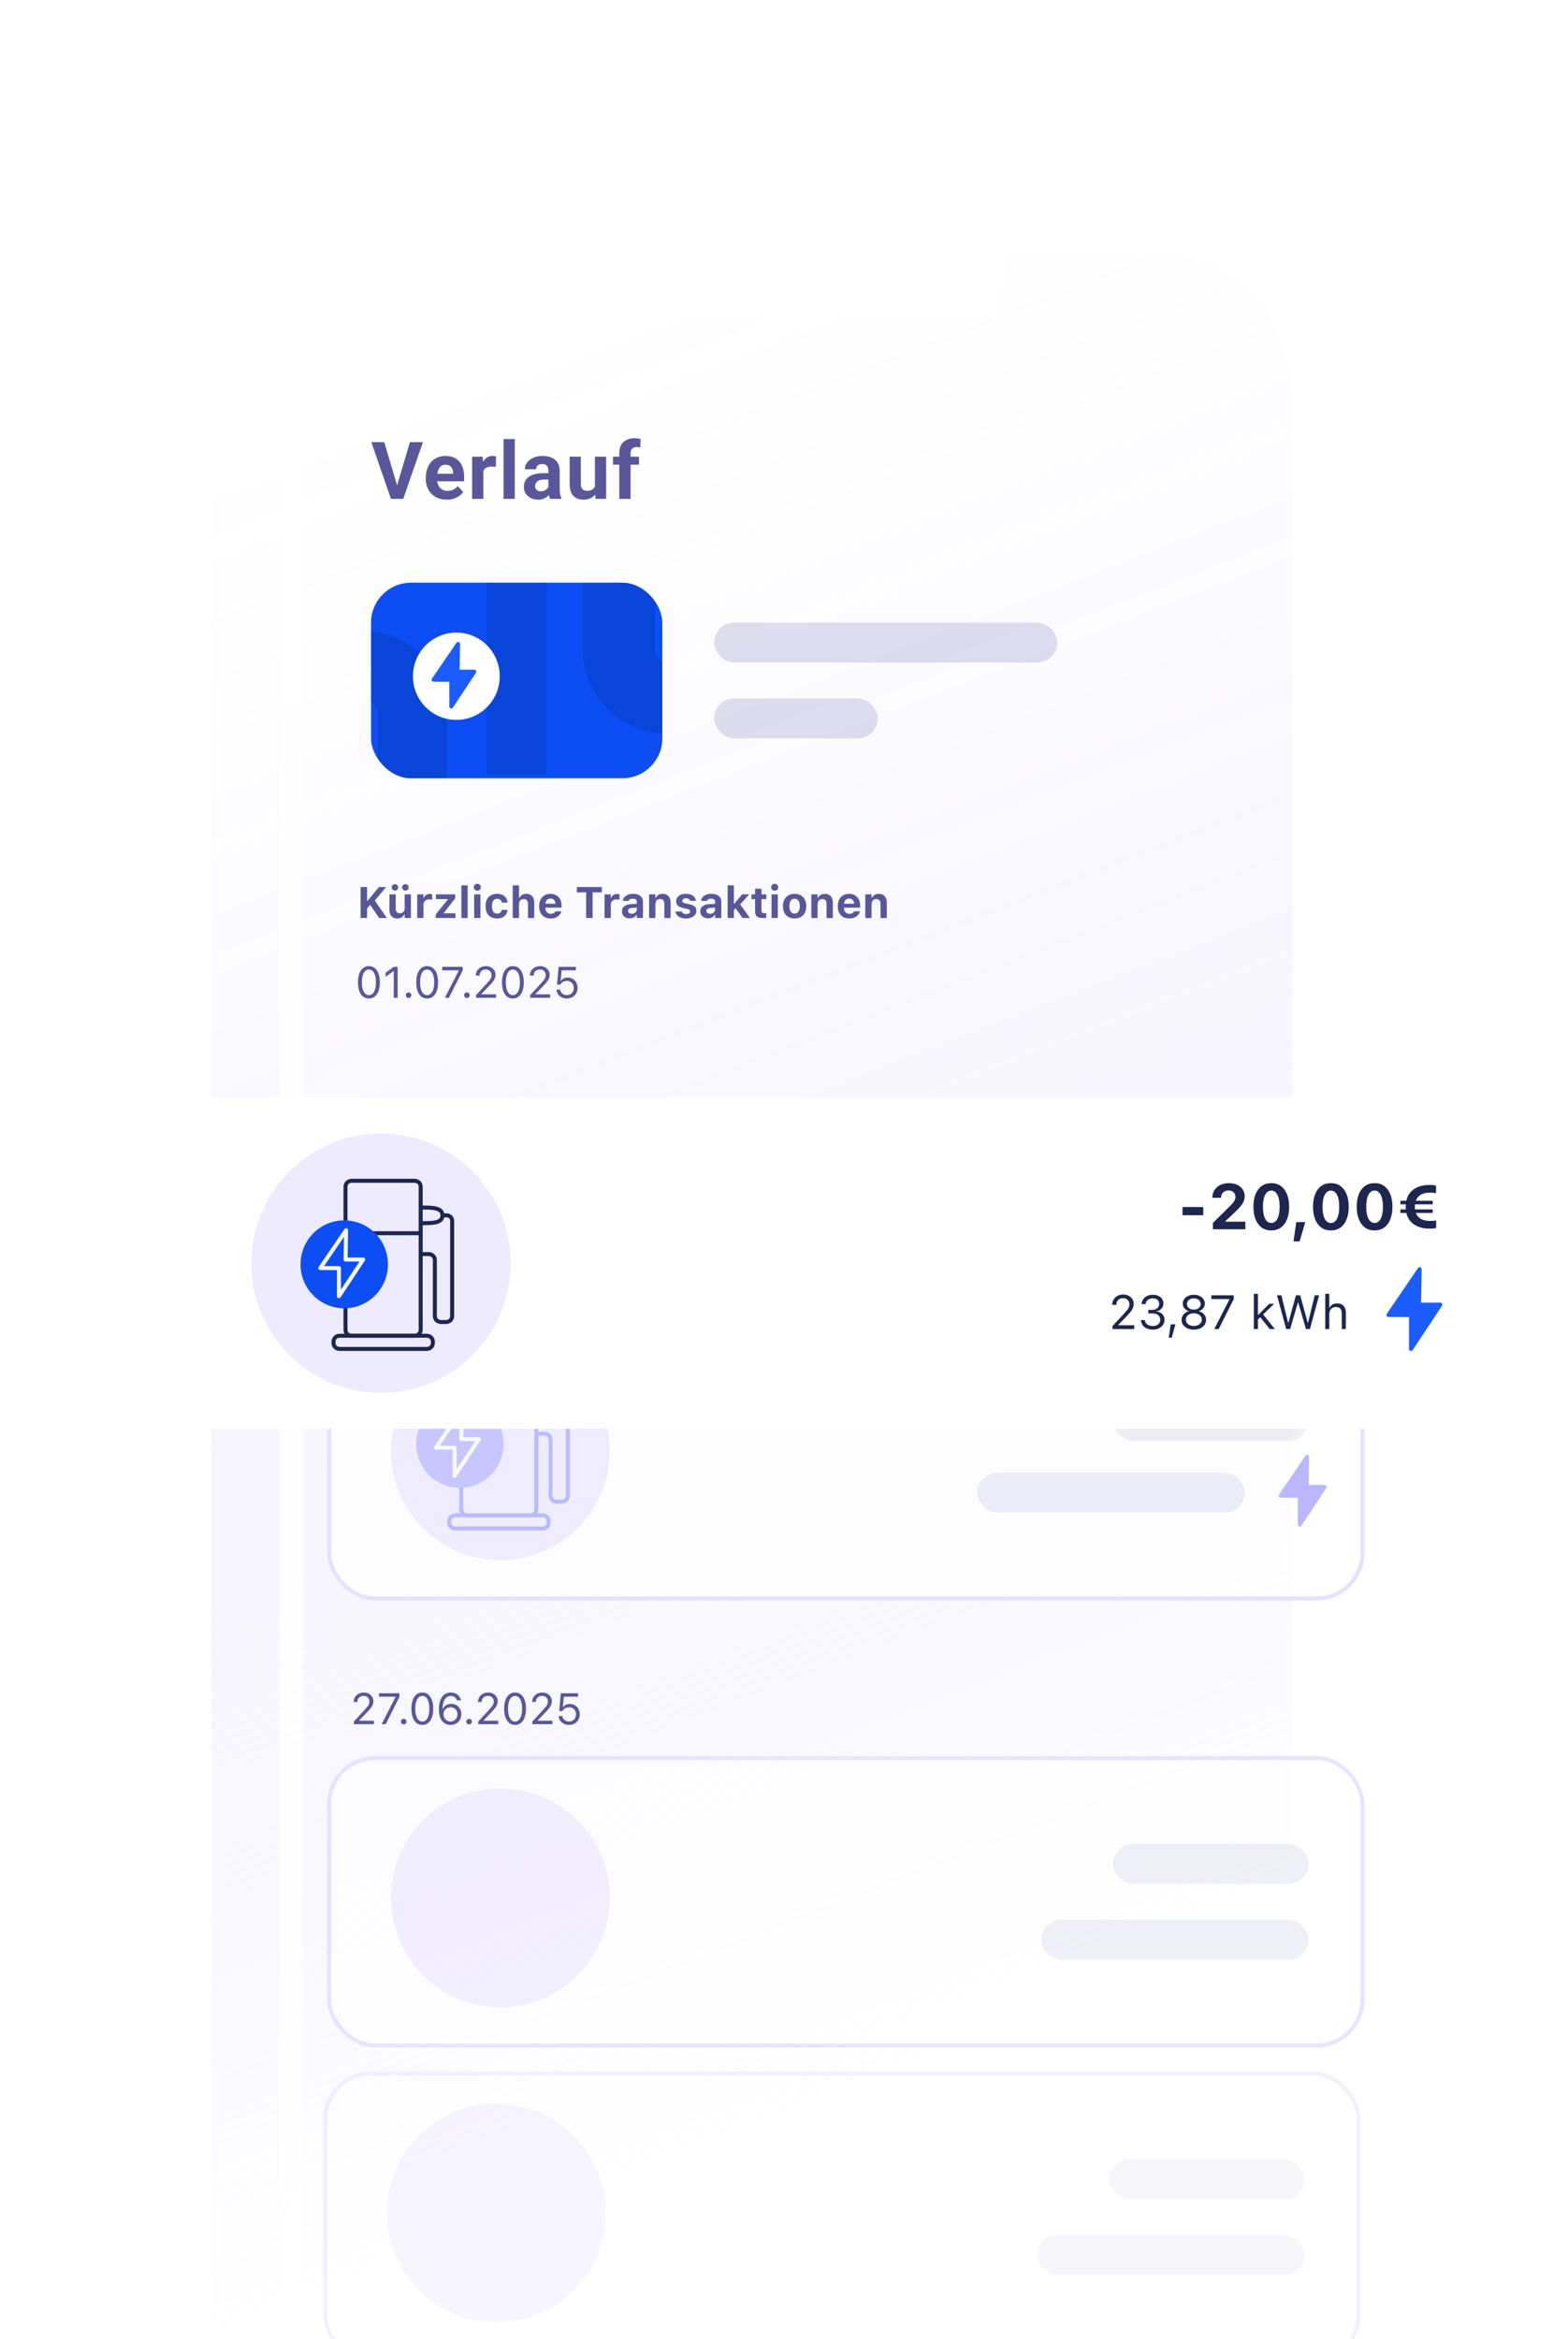 <?xml version="1.0" encoding="utf-8"?>
<svg xmlns="http://www.w3.org/2000/svg" fill="none" height="586" viewBox="0 0 393 586" width="393">
<g data-figma-bg-blur-radius="20" filter="url(#filter0_d_10176_25194)">
<path d="M76 93.812C76 72.377 89.923 55 107.098 55H315.902C333.077 55 347 72.377 347 93.812V576.188C347 597.623 333.077 615 315.902 615H107.098C89.923 615 76 597.623 76 576.188V93.812Z" fill="url(#paint0_linear_10176_25194)" fill-opacity="0.6" shape-rendering="crispEdges"/>
</g>
<path d="M99.397 122.031L102.746 110.781H106.008L101.057 125H98.908L99.397 122.031ZM96.311 110.781L99.65 122.031L100.158 125H97.99L93.068 110.781H96.311ZM111.994 125.195C111.173 125.195 110.438 125.065 109.787 124.805C109.136 124.538 108.582 124.17 108.127 123.701C107.677 123.232 107.332 122.689 107.091 122.07C106.851 121.445 106.73 120.781 106.73 120.078V119.688C106.73 118.887 106.844 118.154 107.072 117.49C107.3 116.826 107.625 116.25 108.048 115.762C108.478 115.273 108.999 114.899 109.611 114.639C110.223 114.372 110.913 114.238 111.681 114.238C112.43 114.238 113.094 114.362 113.673 114.609C114.253 114.857 114.738 115.208 115.129 115.664C115.526 116.12 115.825 116.667 116.027 117.305C116.229 117.936 116.33 118.639 116.33 119.414V120.586H107.931V118.711H113.566V118.496C113.566 118.105 113.494 117.757 113.351 117.451C113.214 117.139 113.006 116.891 112.726 116.709C112.446 116.527 112.088 116.436 111.652 116.436C111.281 116.436 110.962 116.517 110.695 116.68C110.428 116.842 110.21 117.07 110.041 117.363C109.878 117.656 109.754 118.001 109.67 118.398C109.591 118.789 109.552 119.219 109.552 119.688V120.078C109.552 120.501 109.611 120.892 109.728 121.25C109.852 121.608 110.024 121.917 110.246 122.178C110.474 122.438 110.747 122.64 111.066 122.783C111.392 122.926 111.759 122.998 112.17 122.998C112.677 122.998 113.149 122.9 113.586 122.705C114.028 122.503 114.409 122.201 114.728 121.797L116.095 123.281C115.874 123.6 115.571 123.906 115.187 124.199C114.81 124.492 114.354 124.733 113.82 124.922C113.286 125.104 112.677 125.195 111.994 125.195ZM121.144 116.738V125H118.331V114.434H120.978L121.144 116.738ZM124.327 114.365L124.279 116.973C124.142 116.953 123.976 116.937 123.78 116.924C123.592 116.904 123.419 116.895 123.263 116.895C122.866 116.895 122.521 116.947 122.228 117.051C121.941 117.148 121.7 117.295 121.505 117.49C121.316 117.686 121.173 117.923 121.075 118.203C120.984 118.483 120.932 118.802 120.919 119.16L120.353 118.984C120.353 118.301 120.421 117.673 120.558 117.1C120.695 116.52 120.893 116.016 121.154 115.586C121.42 115.156 121.746 114.824 122.13 114.59C122.514 114.355 122.954 114.238 123.448 114.238C123.605 114.238 123.764 114.251 123.927 114.277C124.09 114.297 124.223 114.326 124.327 114.365ZM129.024 110V125H126.202V110H129.024ZM137.452 122.617V117.91C137.452 117.572 137.396 117.282 137.286 117.041C137.175 116.794 137.002 116.602 136.768 116.465C136.54 116.328 136.244 116.26 135.879 116.26C135.567 116.26 135.297 116.315 135.069 116.426C134.841 116.53 134.665 116.683 134.541 116.885C134.418 117.08 134.356 117.311 134.356 117.578H131.543C131.543 117.129 131.648 116.702 131.856 116.299C132.064 115.895 132.367 115.54 132.764 115.234C133.161 114.922 133.633 114.678 134.18 114.502C134.733 114.326 135.352 114.238 136.036 114.238C136.856 114.238 137.585 114.375 138.223 114.648C138.861 114.922 139.362 115.332 139.727 115.879C140.098 116.426 140.284 117.109 140.284 117.93V122.451C140.284 123.031 140.319 123.506 140.391 123.877C140.463 124.242 140.567 124.561 140.704 124.834V125H137.862C137.725 124.714 137.621 124.355 137.549 123.926C137.484 123.49 137.452 123.053 137.452 122.617ZM137.823 118.564L137.842 120.156H136.27C135.899 120.156 135.577 120.199 135.303 120.283C135.03 120.368 134.805 120.488 134.629 120.645C134.454 120.794 134.323 120.97 134.239 121.172C134.161 121.374 134.121 121.595 134.121 121.836C134.121 122.077 134.177 122.295 134.287 122.49C134.398 122.679 134.558 122.829 134.766 122.939C134.974 123.044 135.218 123.096 135.498 123.096C135.922 123.096 136.289 123.011 136.602 122.842C136.914 122.673 137.155 122.464 137.325 122.217C137.5 121.969 137.592 121.735 137.598 121.514L138.34 122.705C138.236 122.972 138.093 123.249 137.911 123.535C137.735 123.822 137.51 124.092 137.237 124.346C136.963 124.593 136.635 124.798 136.25 124.961C135.866 125.117 135.411 125.195 134.883 125.195C134.213 125.195 133.604 125.062 133.057 124.795C132.517 124.521 132.087 124.147 131.768 123.672C131.455 123.19 131.299 122.643 131.299 122.031C131.299 121.478 131.403 120.986 131.612 120.557C131.82 120.127 132.126 119.766 132.53 119.473C132.94 119.173 133.451 118.949 134.063 118.799C134.675 118.643 135.385 118.564 136.192 118.564H137.823ZM149.102 122.471V114.434H151.914V125H149.268L149.102 122.471ZM149.414 120.303L150.244 120.283C150.244 120.986 150.163 121.641 150 122.246C149.837 122.845 149.593 123.366 149.268 123.809C148.942 124.245 148.532 124.587 148.037 124.834C147.542 125.075 146.96 125.195 146.289 125.195C145.775 125.195 145.299 125.124 144.863 124.98C144.434 124.831 144.062 124.6 143.75 124.287C143.444 123.968 143.203 123.561 143.027 123.066C142.858 122.565 142.773 121.963 142.773 121.26V114.434H145.586V121.279C145.586 121.592 145.622 121.855 145.693 122.07C145.771 122.285 145.879 122.461 146.016 122.598C146.152 122.734 146.312 122.832 146.494 122.891C146.683 122.949 146.891 122.979 147.119 122.979C147.699 122.979 148.154 122.861 148.486 122.627C148.825 122.393 149.062 122.074 149.199 121.67C149.342 121.26 149.414 120.804 149.414 120.303ZM158.046 125H155.214V113.496C155.214 112.695 155.371 112.021 155.683 111.475C156.002 110.921 156.448 110.505 157.021 110.225C157.601 109.938 158.287 109.795 159.082 109.795C159.342 109.795 159.593 109.814 159.834 109.854C160.074 109.886 160.309 109.928 160.537 109.98L160.507 112.1C160.384 112.067 160.254 112.044 160.117 112.031C159.98 112.018 159.821 112.012 159.638 112.012C159.3 112.012 159.01 112.07 158.769 112.188C158.535 112.298 158.356 112.464 158.232 112.686C158.108 112.907 158.046 113.177 158.046 113.496V125ZM160.156 114.434V116.426H153.642V114.434H160.156Z" fill="#59579A"/>
<path d="M315.53 49C335.952 49 352.508 69.37 352.508 94.498V569.502C352.508 594.63 335.952 615 315.53 615H106.978C86.555 615 70 594.63 70 569.502V94.498C70 69.37 86.555 49 106.978 49H315.53ZM253.628 56.279L250.103 76.622C249.77 78.539 248.107 79.939 246.161 79.939H177.83C175.885 79.939 174.221 78.539 173.889 76.622L170.363 56.279H106.978L106.176 56.292C89.392 56.815 75.916 73.72 75.916 94.498V569.502L75.927 570.488C76.345 590.812 89.658 607.193 106.176 607.708L106.978 607.721H315.53L316.332 607.708C332.85 607.193 346.162 590.812 346.581 570.488L346.592 569.502V94.498C346.592 73.72 333.116 56.815 316.332 56.292L315.53 56.279H253.628Z" fill="white" fill-opacity="0.8"/>
<g clip-path="url(#clip1_10176_25194)">
<rect fill="#0C4EF4" height="49" rx="10" width="73" x="93" y="146"/>
<path d="M137 144V194H122V144H137Z" fill="#062B88" fill-opacity="0.24"/>
<path d="M146 162.32V143H164.181V162.32C164.181 163.865 164.709 164.636 165.197 165.079C165.768 165.597 166.85 166.143 168.54 166.143H174V184H168.54C162.804 184 157.161 182.095 152.865 178.2C148.484 174.228 146 168.624 146 162.32Z" fill="#062B88" fill-opacity="0.24"/>
<path d="M112 178.946L112 199L94.696 199L94.696 178.946L94.695 178.837C94.669 177.722 94.254 176.975 93.686 176.446C93.049 175.853 91.971 175.329 90.472 175.329L85 175.329L85 158L90.472 158C101.662 158 111.84 166.228 111.998 178.652L112 178.946Z" fill="#062B88" fill-opacity="0.24"/>
<path d="M114.377 179.876C120.108 179.876 124.754 175.203 124.754 169.438C124.754 163.673 120.108 159 114.377 159C108.646 159 104 163.673 104 169.438C104 175.203 108.646 179.876 114.377 179.876Z" fill="white" stroke="white" stroke-miterlimit="10"/>
<path d="M114.816 161.344L108.695 170.316L113.116 170.334V176.996L118.869 168.299H114.693L114.816 161.344Z" fill="#1B5CFF" stroke="#1B5CFF" stroke-linejoin="round" stroke-miterlimit="10"/>
</g>
<rect fill="#706EB1" fill-opacity="0.22" height="10" rx="5" width="86" x="179" y="156"/>
<rect fill="#706EB1" fill-opacity="0.22" height="10" rx="5" width="41" x="179" y="175"/>
<path d="M91.902 227.755L91.843 225.73H92.101L94.964 222.25H96.769L93.841 225.768L92.874 226.584L91.902 227.755ZM90.382 230V222.25H92.004V230H90.382ZM95.023 230L92.686 226.573L93.852 225.51L96.967 230H95.023ZM99.615 230.124C99.175 230.124 98.804 230.038 98.503 229.866C98.206 229.694 97.982 229.443 97.832 229.114C97.682 228.781 97.606 228.38 97.606 227.911V224.086H99.175V227.551C99.175 227.97 99.257 228.287 99.422 228.501C99.59 228.716 99.861 228.824 100.233 228.824C100.426 228.824 100.596 228.793 100.743 228.732C100.894 228.668 101.019 228.578 101.119 228.464C101.219 228.349 101.295 228.211 101.345 228.05C101.398 227.886 101.425 227.703 101.425 227.502V224.086H102.994V230H101.425V229.087H101.329C101.239 229.302 101.114 229.488 100.953 229.646C100.792 229.799 100.598 229.918 100.373 230C100.147 230.082 99.894 230.124 99.615 230.124ZM98.976 223.141C98.751 223.141 98.557 223.064 98.396 222.91C98.238 222.753 98.16 222.561 98.16 222.335C98.16 222.113 98.238 221.925 98.396 221.771C98.557 221.614 98.751 221.535 98.976 221.535C99.198 221.535 99.388 221.614 99.545 221.771C99.707 221.925 99.787 222.113 99.787 222.335C99.787 222.561 99.707 222.753 99.545 222.91C99.388 223.064 99.198 223.141 98.976 223.141ZM101.603 223.141C101.381 223.141 101.189 223.064 101.028 222.91C100.87 222.753 100.792 222.561 100.792 222.335C100.792 222.113 100.87 221.925 101.028 221.771C101.189 221.614 101.381 221.535 101.603 221.535C101.828 221.535 102.02 221.614 102.177 221.771C102.338 221.925 102.419 222.113 102.419 222.335C102.419 222.561 102.338 222.753 102.177 222.91C102.02 223.064 101.828 223.141 101.603 223.141ZM104.567 230V224.086H106.136V225.005H106.232C106.329 224.683 106.506 224.434 106.764 224.258C107.022 224.079 107.342 223.99 107.726 223.99C107.833 223.99 107.937 223.997 108.037 224.011C108.141 224.026 108.232 224.043 108.311 224.065V225.435C108.193 225.406 108.073 225.384 107.951 225.37C107.833 225.352 107.713 225.343 107.591 225.343C107.294 225.343 107.036 225.399 106.818 225.51C106.599 225.617 106.431 225.771 106.313 225.972C106.195 226.172 106.136 226.412 106.136 226.691V230H104.567ZM109.224 230V229.098L112.237 225.365V225.268H109.267V224.086H114.09V225.085L111.249 228.722V228.818H114.16V230H109.224ZM115.643 230V221.825H117.211V230H115.643ZM118.844 230V224.086H120.412V230H118.844ZM119.633 223.179C119.393 223.179 119.186 223.095 119.01 222.926C118.835 222.754 118.747 222.549 118.747 222.309C118.747 222.065 118.835 221.859 119.01 221.691C119.186 221.519 119.393 221.433 119.633 221.433C119.877 221.433 120.084 221.519 120.256 221.691C120.428 221.859 120.514 222.065 120.514 222.309C120.514 222.549 120.428 222.754 120.256 222.926C120.084 223.095 119.877 223.179 119.633 223.179ZM124.596 230.124C123.98 230.124 123.456 230.004 123.022 229.764C122.593 229.52 122.265 229.169 122.04 228.711C121.814 228.249 121.701 227.69 121.701 227.035V227.024C121.701 226.373 121.814 225.819 122.04 225.365C122.265 224.91 122.593 224.563 123.022 224.323C123.456 224.079 123.98 223.958 124.596 223.958C125.119 223.958 125.568 224.047 125.944 224.226C126.32 224.405 126.618 224.658 126.836 224.983C127.054 225.309 127.187 225.692 127.233 226.133V226.149H125.778L125.772 226.138C125.719 225.852 125.593 225.623 125.396 225.451C125.203 225.275 124.938 225.188 124.602 225.188C124.322 225.188 124.084 225.259 123.887 225.402C123.694 225.542 123.547 225.748 123.447 226.02C123.347 226.292 123.296 226.627 123.296 227.024V227.035C123.296 227.433 123.347 227.771 123.447 228.05C123.551 228.326 123.699 228.535 123.893 228.679C124.086 228.822 124.322 228.894 124.602 228.894C124.924 228.894 125.182 228.818 125.375 228.668C125.568 228.518 125.699 228.292 125.767 227.991L125.778 227.975L127.228 227.97V228.007C127.171 228.433 127.033 228.806 126.814 229.125C126.596 229.443 126.301 229.69 125.928 229.866C125.556 230.038 125.112 230.124 124.596 230.124ZM128.512 230V221.825H130.08V225H130.177C130.313 224.677 130.524 224.423 130.811 224.237C131.097 224.051 131.451 223.958 131.874 223.958C132.314 223.958 132.683 224.045 132.98 224.221C133.281 224.393 133.509 224.643 133.663 224.973C133.82 225.302 133.899 225.703 133.899 226.176V230H132.331V226.53C132.331 226.111 132.243 225.794 132.067 225.58C131.892 225.365 131.618 225.257 131.246 225.257C131.006 225.257 130.798 225.313 130.623 225.424C130.451 225.531 130.316 225.683 130.22 225.88C130.127 226.077 130.08 226.31 130.08 226.579V230H128.512ZM138.019 230.124C137.421 230.124 136.905 230 136.472 229.753C136.042 229.502 135.711 229.148 135.478 228.689C135.245 228.231 135.129 227.685 135.129 227.051V227.046C135.129 226.419 135.243 225.875 135.473 225.413C135.705 224.951 136.033 224.593 136.456 224.339C136.882 224.085 137.381 223.958 137.954 223.958C138.531 223.958 139.028 224.081 139.447 224.328C139.866 224.575 140.188 224.921 140.414 225.365C140.64 225.809 140.752 226.33 140.752 226.928V227.417H135.913V226.434H140L139.265 227.363V226.734C139.265 226.38 139.209 226.084 139.098 225.848C138.991 225.612 138.84 225.435 138.647 225.316C138.457 225.195 138.235 225.134 137.981 225.134C137.73 225.134 137.507 225.196 137.31 225.322C137.116 225.444 136.962 225.624 136.848 225.864C136.737 226.101 136.681 226.391 136.681 226.734V227.368C136.681 227.701 136.737 227.986 136.848 228.222C136.959 228.458 137.116 228.639 137.32 228.765C137.524 228.89 137.768 228.953 138.051 228.953C138.28 228.953 138.475 228.919 138.636 228.851C138.797 228.783 138.926 228.704 139.023 228.614C139.123 228.521 139.191 228.437 139.227 228.362L139.243 228.33H140.704L140.693 228.383C140.647 228.569 140.563 228.765 140.441 228.969C140.319 229.169 140.151 229.357 139.936 229.533C139.725 229.708 139.46 229.851 139.141 229.962C138.826 230.07 138.452 230.124 138.019 230.124ZM146.908 230V223.587H144.582V222.25H150.855V223.587H148.53V230H146.908ZM151.521 230V224.086H153.09V225.005H153.187C153.283 224.683 153.46 224.434 153.718 224.258C153.976 224.079 154.297 223.99 154.68 223.99C154.787 223.99 154.891 223.997 154.991 224.011C155.095 224.026 155.186 224.043 155.265 224.065V225.435C155.147 225.406 155.027 225.384 154.905 225.37C154.787 225.352 154.667 225.343 154.545 225.343C154.248 225.343 153.99 225.399 153.772 225.51C153.554 225.617 153.385 225.771 153.267 225.972C153.149 226.172 153.09 226.412 153.09 226.691V230H151.521ZM157.816 230.091C157.444 230.091 157.111 230.02 156.817 229.876C156.527 229.73 156.3 229.524 156.135 229.259C155.971 228.99 155.888 228.677 155.888 228.319V228.308C155.888 227.954 155.976 227.649 156.151 227.395C156.33 227.141 156.59 226.942 156.93 226.799C157.274 226.652 157.691 226.564 158.182 226.536L160.384 226.401V227.357L158.418 227.486C158.081 227.504 157.831 227.576 157.666 227.701C157.501 227.826 157.419 227.997 157.419 228.211V228.222C157.419 228.448 157.505 228.625 157.677 228.754C157.849 228.883 158.071 228.947 158.343 228.947C158.586 228.947 158.803 228.899 158.993 228.802C159.182 228.706 159.333 228.575 159.444 228.41C159.555 228.242 159.61 228.054 159.61 227.846V225.961C159.61 225.703 159.524 225.506 159.353 225.37C159.184 225.23 158.939 225.161 158.617 225.161C158.334 225.161 158.103 225.209 157.924 225.306C157.748 225.399 157.63 225.533 157.569 225.708L157.559 225.73H156.108L156.114 225.682C156.157 225.334 156.287 225.032 156.506 224.774C156.728 224.516 157.025 224.316 157.397 224.172C157.773 224.029 158.208 223.958 158.703 223.958C159.225 223.958 159.669 224.038 160.035 224.199C160.4 224.357 160.677 224.586 160.867 224.887C161.061 225.184 161.157 225.542 161.157 225.961V230H159.61V229.216H159.514C159.413 229.398 159.279 229.556 159.111 229.688C158.946 229.817 158.753 229.918 158.531 229.989C158.312 230.057 158.074 230.091 157.816 230.091ZM162.693 230V224.086H164.262V225H164.358C164.494 224.677 164.706 224.423 164.992 224.237C165.279 224.051 165.633 223.958 166.056 223.958C166.715 223.958 167.216 224.151 167.56 224.538C167.907 224.921 168.081 225.467 168.081 226.176V230H166.512V226.53C166.512 226.111 166.424 225.794 166.249 225.58C166.074 225.365 165.8 225.257 165.427 225.257C165.187 225.257 164.98 225.313 164.804 225.424C164.632 225.531 164.498 225.683 164.401 225.88C164.308 226.077 164.262 226.31 164.262 226.579V230H162.693ZM171.953 230.124C171.416 230.124 170.958 230.05 170.578 229.903C170.202 229.753 169.907 229.547 169.692 229.286C169.481 229.024 169.357 228.725 169.321 228.389L169.316 228.367H170.857L170.868 228.389C170.933 228.571 171.054 228.722 171.233 228.84C171.416 228.958 171.661 229.017 171.969 229.017C172.17 229.017 172.345 228.99 172.496 228.937C172.646 228.879 172.764 228.802 172.85 228.706C172.936 228.609 172.979 228.496 172.979 228.367V228.356C172.979 228.199 172.915 228.068 172.786 227.964C172.657 227.861 172.442 227.775 172.141 227.707L171.153 227.497C170.777 227.418 170.464 227.304 170.213 227.153C169.962 226.999 169.774 226.811 169.649 226.589C169.527 226.367 169.466 226.11 169.466 225.816V225.811C169.466 225.438 169.568 225.114 169.772 224.838C169.98 224.559 170.268 224.342 170.637 224.188C171.01 224.035 171.441 223.958 171.932 223.958C172.447 223.958 172.886 224.036 173.248 224.194C173.609 224.348 173.887 224.556 174.08 224.817C174.277 225.075 174.386 225.363 174.408 225.682V225.703H172.952L172.947 225.676C172.904 225.515 172.796 225.374 172.625 225.252C172.453 225.127 172.22 225.064 171.926 225.064C171.747 225.064 171.588 225.091 171.448 225.145C171.309 225.198 171.198 225.273 171.115 225.37C171.036 225.467 170.997 225.581 170.997 225.714V225.719C170.997 225.823 171.024 225.914 171.078 225.993C171.131 226.072 171.219 226.14 171.341 226.197C171.463 226.255 171.625 226.306 171.83 226.353L172.812 226.562C173.403 226.691 173.84 226.885 174.123 227.143C174.406 227.4 174.547 227.748 174.547 228.185V228.19C174.547 228.58 174.436 228.92 174.214 229.21C173.992 229.5 173.686 229.726 173.296 229.887C172.906 230.045 172.458 230.124 171.953 230.124ZM177.442 230.091C177.07 230.091 176.737 230.02 176.443 229.876C176.153 229.73 175.926 229.524 175.761 229.259C175.597 228.99 175.514 228.677 175.514 228.319V228.308C175.514 227.954 175.602 227.649 175.777 227.395C175.956 227.141 176.216 226.942 176.556 226.799C176.9 226.652 177.317 226.564 177.808 226.536L180.01 226.401V227.357L178.044 227.486C177.707 227.504 177.457 227.576 177.292 227.701C177.127 227.826 177.045 227.997 177.045 228.211V228.222C177.045 228.448 177.131 228.625 177.303 228.754C177.475 228.883 177.697 228.947 177.969 228.947C178.212 228.947 178.429 228.899 178.619 228.802C178.808 228.706 178.959 228.575 179.07 228.41C179.181 228.242 179.236 228.054 179.236 227.846V225.961C179.236 225.703 179.15 225.506 178.979 225.37C178.81 225.23 178.565 225.161 178.243 225.161C177.96 225.161 177.729 225.209 177.55 225.306C177.374 225.399 177.256 225.533 177.195 225.708L177.185 225.73H175.734L175.74 225.682C175.783 225.334 175.913 225.032 176.132 224.774C176.354 224.516 176.651 224.316 177.023 224.172C177.399 224.029 177.834 223.958 178.329 223.958C178.851 223.958 179.295 224.038 179.661 224.199C180.026 224.357 180.303 224.586 180.493 224.887C180.687 225.184 180.783 225.542 180.783 225.961V230H179.236V229.216H179.14C179.039 229.398 178.905 229.556 178.737 229.688C178.572 229.817 178.379 229.918 178.157 229.989C177.938 230.057 177.7 230.091 177.442 230.091ZM182.373 230V221.825H183.941V230H182.373ZM186.095 230L184.28 227.433L185.451 226.493L187.948 230H186.095ZM183.834 228.131L183.78 226.423H184.038L186.015 224.086H187.792L185.359 226.772L184.521 227.4L183.834 228.131ZM191.284 230.021C190.568 230.021 190.052 229.896 189.737 229.646C189.422 229.391 189.264 228.978 189.264 228.405V225.268H188.351V224.086H189.264V222.674H190.849V224.086H192.068V225.268H190.849V228.045C190.849 228.31 190.908 228.505 191.026 228.63C191.148 228.752 191.341 228.813 191.606 228.813C191.706 228.813 191.789 228.811 191.853 228.808C191.921 228.8 191.993 228.793 192.068 228.786V229.952C191.971 229.97 191.855 229.986 191.719 230C191.583 230.014 191.438 230.021 191.284 230.021ZM193.384 230V224.086H194.952V230H193.384ZM194.173 223.179C193.933 223.179 193.726 223.095 193.55 222.926C193.375 222.754 193.287 222.549 193.287 222.309C193.287 222.065 193.375 221.859 193.55 221.691C193.726 221.519 193.933 221.433 194.173 221.433C194.417 221.433 194.625 221.519 194.796 221.691C194.968 221.859 195.054 222.065 195.054 222.309C195.054 222.549 194.968 222.754 194.796 222.926C194.625 223.095 194.417 223.179 194.173 223.179ZM199.158 230.124C198.553 230.124 198.032 230.002 197.595 229.758C197.158 229.511 196.823 229.159 196.59 228.7C196.358 228.238 196.241 227.687 196.241 227.046V227.035C196.241 226.398 196.359 225.85 196.596 225.392C196.832 224.933 197.167 224.581 197.6 224.333C198.037 224.083 198.556 223.958 199.158 223.958C199.759 223.958 200.277 224.081 200.71 224.328C201.147 224.575 201.483 224.93 201.72 225.392C201.956 225.85 202.074 226.398 202.074 227.035V227.046C202.074 227.687 201.958 228.238 201.725 228.7C201.492 229.159 201.158 229.511 200.721 229.758C200.287 230.002 199.766 230.124 199.158 230.124ZM199.158 228.894C199.437 228.894 199.673 228.82 199.867 228.673C200.06 228.527 200.209 228.315 200.312 228.04C200.416 227.764 200.468 227.433 200.468 227.046V227.035C200.468 226.648 200.416 226.319 200.312 226.047C200.209 225.771 200.058 225.56 199.861 225.413C199.668 225.263 199.433 225.188 199.158 225.188C198.882 225.188 198.646 225.263 198.449 225.413C198.255 225.56 198.107 225.771 198.003 226.047C197.899 226.319 197.847 226.648 197.847 227.035V227.046C197.847 227.436 197.897 227.769 197.998 228.045C198.101 228.321 198.25 228.532 198.443 228.679C198.64 228.822 198.878 228.894 199.158 228.894ZM203.353 230V224.086H204.921V225H205.018C205.154 224.677 205.365 224.423 205.651 224.237C205.938 224.051 206.292 223.958 206.715 223.958C207.374 223.958 207.875 224.151 208.219 224.538C208.566 224.921 208.74 225.467 208.74 226.176V230H207.171V226.53C207.171 226.111 207.084 225.794 206.908 225.58C206.733 225.365 206.459 225.257 206.086 225.257C205.847 225.257 205.639 225.313 205.463 225.424C205.292 225.531 205.157 225.683 205.061 225.88C204.967 226.077 204.921 226.31 204.921 226.579V230H203.353ZM212.859 230.124C212.261 230.124 211.746 230 211.312 229.753C210.883 229.502 210.552 229.148 210.319 228.689C210.086 228.231 209.97 227.685 209.97 227.051V227.046C209.97 226.419 210.084 225.875 210.313 225.413C210.546 224.951 210.874 224.593 211.296 224.339C211.722 224.085 212.222 223.958 212.795 223.958C213.371 223.958 213.869 224.081 214.288 224.328C214.707 224.575 215.029 224.921 215.255 225.365C215.48 225.809 215.593 226.33 215.593 226.928V227.417H210.754V226.434H214.841L214.105 227.363V226.734C214.105 226.38 214.05 226.084 213.939 225.848C213.832 225.612 213.681 225.435 213.488 225.316C213.298 225.195 213.076 225.134 212.822 225.134C212.571 225.134 212.347 225.196 212.15 225.322C211.957 225.444 211.803 225.624 211.688 225.864C211.577 226.101 211.522 226.391 211.522 226.734V227.368C211.522 227.701 211.577 227.986 211.688 228.222C211.799 228.458 211.957 228.639 212.161 228.765C212.365 228.89 212.609 228.953 212.892 228.953C213.121 228.953 213.316 228.919 213.477 228.851C213.638 228.783 213.767 228.704 213.864 228.614C213.964 228.521 214.032 228.437 214.068 228.362L214.084 228.33H215.545L215.534 228.383C215.488 228.569 215.403 228.765 215.282 228.969C215.16 229.169 214.992 229.357 214.777 229.533C214.566 229.708 214.301 229.851 213.982 229.962C213.667 230.07 213.293 230.124 212.859 230.124ZM216.877 230V224.086H218.445V225H218.542C218.678 224.677 218.889 224.423 219.176 224.237C219.462 224.051 219.817 223.958 220.239 223.958C220.898 223.958 221.399 224.151 221.743 224.538C222.09 224.921 222.264 225.467 222.264 226.176V230H220.696V226.53C220.696 226.111 220.608 225.794 220.433 225.58C220.257 225.365 219.983 225.257 219.611 225.257C219.371 225.257 219.163 225.313 218.988 225.424C218.816 225.531 218.682 225.683 218.585 225.88C218.492 226.077 218.445 226.31 218.445 226.579V230H216.877Z" fill="#59579A"/>
<path d="M92.459 250.183C91.886 250.183 91.395 250.018 90.987 249.688C90.583 249.359 90.271 248.892 90.053 248.287C89.834 247.678 89.725 246.958 89.725 246.127V246.117C89.725 245.286 89.834 244.568 90.053 243.963C90.271 243.358 90.583 242.89 90.987 242.561C91.395 242.232 91.886 242.067 92.459 242.067C93.032 242.067 93.522 242.232 93.931 242.561C94.339 242.89 94.652 243.358 94.871 243.963C95.093 244.568 95.204 245.286 95.204 246.117V246.127C95.204 246.958 95.093 247.678 94.871 248.287C94.652 248.892 94.339 249.359 93.931 249.688C93.522 250.018 93.032 250.183 92.459 250.183ZM92.459 249.339C92.831 249.339 93.148 249.209 93.41 248.947C93.675 248.686 93.877 248.315 94.017 247.835C94.16 247.356 94.231 246.786 94.231 246.127V246.117C94.231 245.458 94.16 244.89 94.017 244.414C93.877 243.934 93.675 243.565 93.41 243.308C93.148 243.046 92.831 242.916 92.459 242.916C92.09 242.916 91.773 243.046 91.508 243.308C91.247 243.565 91.046 243.934 90.907 244.414C90.767 244.89 90.697 245.458 90.697 246.117V246.127C90.697 246.786 90.767 247.356 90.907 247.835C91.046 248.315 91.247 248.686 91.508 248.947C91.773 249.209 92.09 249.339 92.459 249.339ZM98.689 250V243.324H98.603L96.632 244.752V243.732L98.695 242.25H99.656V250H98.689ZM102.396 250.054C102.206 250.054 102.041 249.986 101.901 249.85C101.765 249.71 101.697 249.545 101.697 249.355C101.697 249.162 101.765 248.997 101.901 248.861C102.041 248.725 102.206 248.657 102.396 248.657C102.589 248.657 102.754 248.725 102.89 248.861C103.026 248.997 103.094 249.162 103.094 249.355C103.094 249.545 103.026 249.71 102.89 249.85C102.754 249.986 102.589 250.054 102.396 250.054ZM107.058 250.183C106.485 250.183 105.994 250.018 105.586 249.688C105.181 249.359 104.87 248.892 104.651 248.287C104.433 247.678 104.324 246.958 104.324 246.127V246.117C104.324 245.286 104.433 244.568 104.651 243.963C104.87 243.358 105.181 242.89 105.586 242.561C105.994 242.232 106.485 242.067 107.058 242.067C107.631 242.067 108.121 242.232 108.529 242.561C108.938 242.89 109.251 243.358 109.469 243.963C109.691 244.568 109.802 245.286 109.802 246.117V246.127C109.802 246.958 109.691 247.678 109.469 248.287C109.251 248.892 108.938 249.359 108.529 249.688C108.121 250.018 107.631 250.183 107.058 250.183ZM107.058 249.339C107.43 249.339 107.747 249.209 108.008 248.947C108.273 248.686 108.476 248.315 108.615 247.835C108.758 247.356 108.83 246.786 108.83 246.127V246.117C108.83 245.458 108.758 244.89 108.615 244.414C108.476 243.934 108.273 243.565 108.008 243.308C107.747 243.046 107.43 242.916 107.058 242.916C106.689 242.916 106.372 243.046 106.107 243.308C105.846 243.565 105.645 243.934 105.505 244.414C105.366 244.89 105.296 245.458 105.296 246.117V246.127C105.296 246.786 105.366 247.356 105.505 247.835C105.645 248.315 105.846 248.686 106.107 248.947C106.372 249.209 106.689 249.339 107.058 249.339ZM111.5 250L114.98 243.189V243.114H110.833V242.25H115.963V243.146L112.515 250H111.5ZM117.026 250.054C116.837 250.054 116.672 249.986 116.532 249.85C116.396 249.71 116.328 249.545 116.328 249.355C116.328 249.162 116.396 248.997 116.532 248.861C116.672 248.725 116.837 248.657 117.026 248.657C117.22 248.657 117.384 248.725 117.521 248.861C117.657 248.997 117.725 249.162 117.725 249.355C117.725 249.545 117.657 249.71 117.521 249.85C117.384 249.986 117.22 250.054 117.026 250.054ZM119.309 250V249.334L121.93 246.498C122.26 246.14 122.517 245.845 122.704 245.612C122.89 245.375 123.021 245.162 123.096 244.973C123.171 244.783 123.208 244.575 123.208 244.35V244.339C123.208 244.067 123.149 243.823 123.031 243.608C122.913 243.394 122.745 243.223 122.526 243.098C122.308 242.973 122.047 242.91 121.742 242.91C121.434 242.91 121.164 242.975 120.931 243.104C120.698 243.229 120.518 243.406 120.389 243.635C120.26 243.861 120.195 244.126 120.195 244.43L120.19 244.441L119.266 244.436L119.255 244.43C119.259 243.972 119.37 243.565 119.588 243.211C119.807 242.853 120.108 242.574 120.491 242.373C120.874 242.169 121.312 242.067 121.807 242.067C122.258 242.067 122.664 242.162 123.026 242.352C123.388 242.538 123.672 242.794 123.88 243.12C124.091 243.445 124.197 243.818 124.197 244.237V244.248C124.197 244.541 124.145 244.824 124.041 245.096C123.941 245.368 123.762 245.671 123.504 246.004C123.246 246.333 122.883 246.74 122.414 247.223L120.41 249.291L120.652 248.845V249.291L120.416 249.13H124.326V250H119.309ZM128.542 250.183C127.969 250.183 127.479 250.018 127.07 249.688C126.666 249.359 126.354 248.892 126.136 248.287C125.917 247.678 125.808 246.958 125.808 246.127V246.117C125.808 245.286 125.917 244.568 126.136 243.963C126.354 243.358 126.666 242.89 127.07 242.561C127.479 242.232 127.969 242.067 128.542 242.067C129.115 242.067 129.605 242.232 130.014 242.561C130.422 242.89 130.735 243.358 130.954 243.963C131.176 244.568 131.287 245.286 131.287 246.117V246.127C131.287 246.958 131.176 247.678 130.954 248.287C130.735 248.892 130.422 249.359 130.014 249.688C129.605 250.018 129.115 250.183 128.542 250.183ZM128.542 249.339C128.914 249.339 129.231 249.209 129.493 248.947C129.758 248.686 129.96 248.315 130.1 247.835C130.243 247.356 130.314 246.786 130.314 246.127V246.117C130.314 245.458 130.243 244.89 130.1 244.414C129.96 243.934 129.758 243.565 129.493 243.308C129.231 243.046 128.914 242.916 128.542 242.916C128.173 242.916 127.856 243.046 127.591 243.308C127.33 243.565 127.129 243.934 126.99 244.414C126.85 244.89 126.78 245.458 126.78 246.117V246.127C126.78 246.786 126.85 247.356 126.99 247.835C127.129 248.315 127.33 248.686 127.591 248.947C127.856 249.209 128.173 249.339 128.542 249.339ZM132.876 250V249.334L135.498 246.498C135.827 246.14 136.085 245.845 136.271 245.612C136.457 245.375 136.588 245.162 136.663 244.973C136.738 244.783 136.776 244.575 136.776 244.35V244.339C136.776 244.067 136.717 243.823 136.599 243.608C136.48 243.394 136.312 243.223 136.094 243.098C135.875 242.973 135.614 242.91 135.31 242.91C135.002 242.91 134.731 242.975 134.499 243.104C134.266 243.229 134.085 243.406 133.956 243.635C133.827 243.861 133.763 244.126 133.763 244.43L133.757 244.441L132.833 244.436L132.823 244.43C132.826 243.972 132.937 243.565 133.156 243.211C133.374 242.853 133.675 242.574 134.058 242.373C134.441 242.169 134.88 242.067 135.374 242.067C135.825 242.067 136.232 242.162 136.593 242.352C136.955 242.538 137.24 242.794 137.447 243.12C137.659 243.445 137.764 243.818 137.764 244.237V244.248C137.764 244.541 137.712 244.824 137.608 245.096C137.508 245.368 137.329 245.671 137.071 246.004C136.813 246.333 136.45 246.74 135.981 247.223L133.978 249.291L134.219 248.845V249.291L133.983 249.13H137.893V250H132.876ZM142.061 250.183C141.581 250.183 141.153 250.088 140.777 249.898C140.401 249.708 140.099 249.45 139.87 249.125C139.644 248.795 139.512 248.424 139.472 248.013L139.467 247.954H140.396L140.401 247.997C140.434 248.244 140.523 248.469 140.67 248.673C140.82 248.874 141.015 249.033 141.255 249.151C141.499 249.27 141.771 249.329 142.072 249.329C142.416 249.329 142.718 249.253 142.979 249.103C143.241 248.949 143.445 248.738 143.592 248.469C143.739 248.201 143.812 247.893 143.812 247.545V247.535C143.812 247.191 143.737 246.887 143.586 246.622C143.44 246.353 143.237 246.144 142.979 245.993C142.722 245.843 142.424 245.768 142.088 245.768C141.83 245.768 141.592 245.807 141.374 245.886C141.159 245.965 140.967 246.083 140.799 246.24C140.731 246.305 140.666 246.375 140.605 246.45C140.548 246.525 140.494 246.609 140.444 246.702H139.606L140.015 242.25H144.328V243.114H140.777L140.514 245.735H140.6C140.715 245.56 140.856 245.413 141.024 245.295C141.193 245.177 141.381 245.087 141.588 245.026C141.8 244.962 142.022 244.93 142.254 244.93C142.741 244.93 143.173 245.042 143.549 245.268C143.925 245.49 144.22 245.796 144.435 246.187C144.65 246.573 144.757 247.017 144.757 247.519V247.529C144.757 248.049 144.641 248.509 144.408 248.91C144.179 249.307 143.862 249.619 143.458 249.844C143.053 250.07 142.587 250.183 142.061 250.183Z" fill="#59579A"/>
<path d="M88.696 432V431.334L91.317 428.498C91.646 428.14 91.904 427.845 92.09 427.612C92.276 427.375 92.407 427.162 92.482 426.973C92.558 426.783 92.595 426.575 92.595 426.35V426.339C92.595 426.067 92.536 425.823 92.418 425.608C92.3 425.394 92.132 425.223 91.913 425.098C91.695 424.973 91.433 424.91 91.129 424.91C90.821 424.91 90.551 424.975 90.318 425.104C90.085 425.229 89.904 425.406 89.775 425.635C89.647 425.861 89.582 426.126 89.582 426.43L89.577 426.441L88.653 426.436L88.642 426.43C88.646 425.972 88.757 425.565 88.975 425.211C89.194 424.853 89.494 424.574 89.877 424.373C90.261 424.169 90.699 424.067 91.193 424.067C91.644 424.067 92.051 424.162 92.413 424.352C92.774 424.538 93.059 424.794 93.267 425.12C93.478 425.445 93.584 425.818 93.584 426.237V426.248C93.584 426.541 93.532 426.824 93.428 427.096C93.328 427.368 93.148 427.671 92.891 428.004C92.633 428.333 92.269 428.74 91.8 429.223L89.797 431.291L90.039 430.845V431.291L89.802 431.13H93.712V432H88.696ZM95.657 432L99.137 425.189V425.114H94.991V424.25H100.12V425.146L96.672 432H95.657ZM101.184 432.054C100.994 432.054 100.829 431.986 100.689 431.85C100.553 431.71 100.485 431.545 100.485 431.355C100.485 431.162 100.553 430.997 100.689 430.861C100.829 430.725 100.994 430.657 101.184 430.657C101.377 430.657 101.542 430.725 101.678 430.861C101.814 430.997 101.882 431.162 101.882 431.355C101.882 431.545 101.814 431.71 101.678 431.85C101.542 431.986 101.377 432.054 101.184 432.054ZM105.846 432.183C105.273 432.183 104.782 432.018 104.374 431.688C103.969 431.359 103.658 430.892 103.439 430.287C103.221 429.678 103.112 428.958 103.112 428.127V428.117C103.112 427.286 103.221 426.568 103.439 425.963C103.658 425.358 103.969 424.89 104.374 424.561C104.782 424.232 105.273 424.067 105.846 424.067C106.419 424.067 106.909 424.232 107.317 424.561C107.726 424.89 108.039 425.358 108.257 425.963C108.479 426.568 108.59 427.286 108.59 428.117V428.127C108.59 428.958 108.479 429.678 108.257 430.287C108.039 430.892 107.726 431.359 107.317 431.688C106.909 432.018 106.419 432.183 105.846 432.183ZM105.846 431.339C106.218 431.339 106.535 431.209 106.796 430.947C107.061 430.686 107.264 430.315 107.403 429.835C107.547 429.356 107.618 428.786 107.618 428.127V428.117C107.618 427.458 107.547 426.89 107.403 426.414C107.264 425.934 107.061 425.565 106.796 425.308C106.535 425.046 106.218 424.916 105.846 424.916C105.477 424.916 105.16 425.046 104.895 425.308C104.634 425.565 104.433 425.934 104.293 426.414C104.154 426.89 104.084 427.458 104.084 428.117V428.127C104.084 428.786 104.154 429.356 104.293 429.835C104.433 430.315 104.634 430.686 104.895 430.947C105.16 431.209 105.477 431.339 105.846 431.339ZM112.919 432.183C112.565 432.183 112.214 432.115 111.867 431.979C111.523 431.842 111.21 431.622 110.927 431.318C110.647 431.014 110.424 430.612 110.255 430.115C110.087 429.613 110.003 428.998 110.003 428.267V428.256C110.003 427.375 110.121 426.624 110.357 426C110.594 425.374 110.934 424.896 111.378 424.566C111.822 424.233 112.357 424.067 112.984 424.067C113.417 424.067 113.807 424.147 114.155 424.309C114.506 424.466 114.798 424.688 115.03 424.975C115.267 425.257 115.428 425.59 115.514 425.974L115.53 426.043H114.558L114.536 425.984C114.457 425.766 114.345 425.58 114.198 425.426C114.055 425.268 113.879 425.146 113.671 425.061C113.467 424.975 113.235 424.932 112.973 424.932C112.504 424.932 112.123 425.069 111.829 425.345C111.535 425.617 111.317 425.981 111.174 426.436C111.034 426.887 110.954 427.383 110.932 427.923C110.929 427.97 110.927 428.018 110.927 428.068C110.927 428.115 110.927 428.163 110.927 428.213L111.158 429.502C111.158 429.843 111.235 430.151 111.389 430.426C111.546 430.702 111.757 430.922 112.022 431.087C112.287 431.248 112.583 431.329 112.909 431.329C113.235 431.329 113.53 431.25 113.795 431.092C114.06 430.931 114.269 430.715 114.423 430.442C114.581 430.17 114.66 429.868 114.66 429.535V429.524C114.66 429.18 114.584 428.876 114.434 428.611C114.287 428.342 114.083 428.133 113.822 427.982C113.56 427.828 113.261 427.751 112.925 427.751C112.592 427.751 112.291 427.827 112.022 427.977C111.757 428.127 111.546 428.335 111.389 428.6C111.235 428.861 111.158 429.16 111.158 429.497V429.502H110.841V428.106H111.029C111.125 427.895 111.269 427.698 111.458 427.515C111.648 427.333 111.881 427.186 112.157 427.075C112.432 426.964 112.744 426.908 113.091 426.908C113.578 426.908 114.013 427.021 114.396 427.247C114.78 427.472 115.08 427.78 115.299 428.17C115.521 428.561 115.632 429.005 115.632 429.502V429.513C115.632 430.029 115.514 430.487 115.277 430.888C115.045 431.289 114.724 431.606 114.316 431.839C113.908 432.068 113.442 432.183 112.919 432.183ZM117.576 432.054C117.386 432.054 117.222 431.986 117.082 431.85C116.946 431.71 116.878 431.545 116.878 431.355C116.878 431.162 116.946 430.997 117.082 430.861C117.222 430.725 117.386 430.657 117.576 430.657C117.77 430.657 117.934 430.725 118.07 430.861C118.206 430.997 118.274 431.162 118.274 431.355C118.274 431.545 118.206 431.71 118.07 431.85C117.934 431.986 117.77 432.054 117.576 432.054ZM119.859 432V431.334L122.48 428.498C122.809 428.14 123.067 427.845 123.253 427.612C123.44 427.375 123.57 427.162 123.646 426.973C123.721 426.783 123.758 426.575 123.758 426.35V426.339C123.758 426.067 123.699 425.823 123.581 425.608C123.463 425.394 123.295 425.223 123.076 425.098C122.858 424.973 122.596 424.91 122.292 424.91C121.984 424.91 121.714 424.975 121.481 425.104C121.248 425.229 121.067 425.406 120.938 425.635C120.81 425.861 120.745 426.126 120.745 426.43L120.74 426.441L119.816 426.436L119.805 426.43C119.809 425.972 119.92 425.565 120.138 425.211C120.357 424.853 120.657 424.574 121.041 424.373C121.424 424.169 121.862 424.067 122.356 424.067C122.808 424.067 123.214 424.162 123.576 424.352C123.937 424.538 124.222 424.794 124.43 425.12C124.641 425.445 124.747 425.818 124.747 426.237V426.248C124.747 426.541 124.695 426.824 124.591 427.096C124.491 427.368 124.312 427.671 124.054 428.004C123.796 428.333 123.432 428.74 122.963 429.223L120.96 431.291L121.202 430.845V431.291L120.965 431.13H124.875V432H119.859ZM129.092 432.183C128.519 432.183 128.028 432.018 127.62 431.688C127.215 431.359 126.904 430.892 126.686 430.287C126.467 429.678 126.358 428.958 126.358 428.127V428.117C126.358 427.286 126.467 426.568 126.686 425.963C126.904 425.358 127.215 424.89 127.62 424.561C128.028 424.232 128.519 424.067 129.092 424.067C129.665 424.067 130.155 424.232 130.563 424.561C130.972 424.89 131.285 425.358 131.503 425.963C131.725 426.568 131.836 427.286 131.836 428.117V428.127C131.836 428.958 131.725 429.678 131.503 430.287C131.285 430.892 130.972 431.359 130.563 431.688C130.155 432.018 129.665 432.183 129.092 432.183ZM129.092 431.339C129.464 431.339 129.781 431.209 130.042 430.947C130.307 430.686 130.51 430.315 130.649 429.835C130.793 429.356 130.864 428.786 130.864 428.127V428.117C130.864 427.458 130.793 426.89 130.649 426.414C130.51 425.934 130.307 425.565 130.042 425.308C129.781 425.046 129.464 424.916 129.092 424.916C128.723 424.916 128.406 425.046 128.141 425.308C127.88 425.565 127.679 425.934 127.54 426.414C127.4 426.89 127.33 427.458 127.33 428.117V428.127C127.33 428.786 127.4 429.356 127.54 429.835C127.679 430.315 127.88 430.686 128.141 430.947C128.406 431.209 128.723 431.339 129.092 431.339ZM133.426 432V431.334L136.047 428.498C136.377 428.14 136.635 427.845 136.821 427.612C137.007 427.375 137.138 427.162 137.213 426.973C137.288 426.783 137.326 426.575 137.326 426.35V426.339C137.326 426.067 137.267 425.823 137.148 425.608C137.03 425.394 136.862 425.223 136.644 425.098C136.425 424.973 136.164 424.91 135.859 424.91C135.551 424.91 135.281 424.975 135.048 425.104C134.816 425.229 134.635 425.406 134.506 425.635C134.377 425.861 134.312 426.126 134.312 426.43L134.307 426.441L133.383 426.436L133.373 426.43C133.376 425.972 133.487 425.565 133.706 425.211C133.924 424.853 134.225 424.574 134.608 424.373C134.991 424.169 135.43 424.067 135.924 424.067C136.375 424.067 136.781 424.162 137.143 424.352C137.505 424.538 137.789 424.794 137.997 425.12C138.208 425.445 138.314 425.818 138.314 426.237V426.248C138.314 426.541 138.262 426.824 138.158 427.096C138.058 427.368 137.879 427.671 137.621 428.004C137.363 428.333 137 428.74 136.531 429.223L134.527 431.291L134.769 430.845V431.291L134.533 431.13H138.443V432H133.426ZM142.611 432.183C142.131 432.183 141.703 432.088 141.327 431.898C140.951 431.708 140.649 431.45 140.419 431.125C140.194 430.795 140.061 430.424 140.022 430.013L140.017 429.954H140.946L140.951 429.997C140.983 430.244 141.073 430.469 141.22 430.673C141.37 430.874 141.565 431.033 141.805 431.151C142.049 431.27 142.321 431.329 142.622 431.329C142.965 431.329 143.268 431.253 143.529 431.103C143.791 430.949 143.995 430.738 144.142 430.469C144.288 430.201 144.362 429.893 144.362 429.545V429.535C144.362 429.191 144.287 428.887 144.136 428.622C143.989 428.353 143.787 428.144 143.529 427.993C143.271 427.843 142.974 427.768 142.638 427.768C142.38 427.768 142.142 427.807 141.923 427.886C141.708 427.965 141.517 428.083 141.349 428.24C141.281 428.305 141.216 428.375 141.155 428.45C141.098 428.525 141.044 428.609 140.994 428.702H140.156L140.564 424.25H144.877V425.114H141.327L141.064 427.735H141.15C141.264 427.56 141.406 427.413 141.574 427.295C141.743 427.177 141.931 427.087 142.138 427.026C142.349 426.962 142.571 426.93 142.804 426.93C143.291 426.93 143.723 427.042 144.099 427.268C144.475 427.49 144.77 427.796 144.985 428.187C145.2 428.573 145.307 429.017 145.307 429.519V429.529C145.307 430.049 145.191 430.509 144.958 430.91C144.729 431.307 144.412 431.619 144.007 431.844C143.603 432.07 143.137 432.183 142.611 432.183Z" fill="#59579A"/>
<rect fill="white" fill-opacity="0.74" height="72" rx="11.5" width="259" x="82.5" y="328.5"/>
<rect height="72" rx="11.5" stroke="#E6E1FF" width="259" x="82.5" y="328.5"/>
<g opacity="0.6">
<circle cx="125.407" cy="363.501" fill="#E6E1FF" r="27.407"/>
<path d="M132.931 340.852H117.099C116.268 340.852 115.594 341.513 115.594 342.328V378.198C115.594 379.014 116.268 379.675 117.099 379.675H132.931C133.762 379.675 134.436 379.014 134.436 378.198V342.328C134.436 341.513 133.762 340.852 132.931 340.852Z" stroke="#8D8DFF" stroke-miterlimit="10"/>
<path d="M135.994 379.672H114.095C113.264 379.672 112.59 380.333 112.59 381.148V381.503C112.59 382.318 113.264 382.979 114.095 382.979H135.994C136.826 382.979 137.5 382.318 137.5 381.503V381.148C137.5 380.333 136.826 379.672 135.994 379.672Z" stroke="#8D8DFF" stroke-miterlimit="10"/>
<path d="M134.438 359.215H136.485C136.884 359.215 137.267 359.371 137.55 359.648C137.832 359.925 137.991 360.3 137.991 360.692V374.762C137.991 375.154 138.149 375.53 138.432 375.806C138.714 376.083 139.097 376.239 139.496 376.239H140.821C141.22 376.239 141.603 376.083 141.886 375.806C142.168 375.53 142.327 375.154 142.327 374.762V350.984C142.354 350.624 142.236 350.267 141.998 349.991C141.76 349.715 141.421 349.542 141.055 349.508H139.76" stroke="#8D8DFF" stroke-miterlimit="10"/>
<path d="M134.691 347.555C137.289 347.555 139.893 347.555 139.893 349.511C139.893 351.467 137.484 351.467 134.691 351.467" stroke="#8D8DFF" stroke-miterlimit="10"/>
<path d="M115.594 353.984H134.692" stroke="#8D8DFF" stroke-miterlimit="10"/>
<path d="M115.282 372.801C121.331 372.801 126.236 367.869 126.236 361.784C126.236 355.699 121.331 350.766 115.282 350.766C109.232 350.766 104.328 355.699 104.328 361.784C104.328 367.869 109.232 372.801 115.282 372.801Z" fill="#A4A2FF"/>
<path d="M115.746 353.242L109.285 362.713L113.952 362.731V369.764L120.024 360.584H115.617L115.746 353.242Z" stroke="#F8F6FF" stroke-linejoin="round" stroke-miterlimit="10"/>
</g>
<rect fill="#706EB1" fill-opacity="0.28" height="10" opacity="0.43" rx="5" width="49" x="279" y="351"/>
<rect fill="#706EB1" fill-opacity="0.28" height="10" opacity="0.43" rx="5" width="67" x="245" y="369"/>
<path d="M327.618 365L321 374.745L325.78 374.764V382L332 372.554H327.485L327.618 365Z" fill="#BAB7FF" stroke="#BAB7FF" stroke-linejoin="round" stroke-miterlimit="10"/>
<g opacity="0.9">
<rect fill="white" fill-opacity="0.56" height="72" rx="11.5" width="259" x="82.5" y="440.5"/>
<rect height="72" rx="11.5" stroke="#E6E1FF" width="259" x="82.5" y="440.5"/>
<g opacity="0.6">
<circle cx="125.407" cy="475.501" fill="#E6E1FF" r="27.407"/>
</g>
<rect fill="#706EB1" fill-opacity="0.12" height="10" rx="5" width="49" x="279" y="462"/>
<rect fill="#706EB1" fill-opacity="0.12" height="10" rx="5" width="67" x="261" y="481"/>
</g>
<g opacity="0.52">
<rect fill="white" fill-opacity="0.56" height="72" rx="11.5" width="259" x="81.5" y="519.5"/>
<rect height="72" rx="11.5" stroke="#E6E1FF" width="259" x="81.5" y="519.5"/>
<g opacity="0.6">
<circle cx="124.407" cy="554.501" fill="#E6E1FF" r="27.407"/>
</g>
<rect fill="#706EB1" fill-opacity="0.12" height="10" rx="5" width="49" x="278" y="541"/>
<rect fill="#706EB1" fill-opacity="0.12" height="10" rx="5" width="67" x="260" y="560"/>
</g>
<g filter="url(#filter1_d_10176_25194)">
<rect fill="white" height="83" rx="12" width="338" x="43" y="269"/>
<circle cx="95.5" cy="310.5" fill="#EEEAFF" r="32.5"/>
<path d="M103.931 289.852H88.099C87.268 289.852 86.594 290.513 86.594 291.328V327.198C86.594 328.014 87.268 328.675 88.099 328.675H103.931C104.762 328.675 105.436 328.014 105.436 327.198V291.328C105.436 290.513 104.762 289.852 103.931 289.852Z" stroke="#1D264F" stroke-miterlimit="10"/>
<path d="M106.994 328.672H85.095C84.264 328.672 83.59 329.333 83.59 330.148V330.503C83.59 331.318 84.264 331.979 85.095 331.979H106.994C107.826 331.979 108.5 331.318 108.5 330.503V330.148C108.5 329.333 107.826 328.672 106.994 328.672Z" stroke="#1D264F" stroke-miterlimit="10"/>
<path d="M105.438 308.215H107.485C107.884 308.215 108.267 308.371 108.55 308.648C108.832 308.925 108.991 309.3 108.991 309.692V323.762C108.991 324.154 109.149 324.53 109.432 324.806C109.714 325.083 110.097 325.239 110.496 325.239H111.821C112.22 325.239 112.603 325.083 112.886 324.806C113.168 324.53 113.327 324.154 113.327 323.762V299.984C113.354 299.624 113.236 299.267 112.998 298.991C112.76 298.715 112.421 298.542 112.055 298.508H110.76" stroke="#1D264F" stroke-miterlimit="10"/>
<path d="M105.691 296.555C108.289 296.555 110.893 296.555 110.893 298.511C110.893 300.467 108.484 300.467 105.691 300.467" stroke="#1D264F" stroke-miterlimit="10"/>
<path d="M86.594 302.984H105.692" stroke="#1D264F" stroke-miterlimit="10"/>
<path d="M86.282 321.801C92.331 321.801 97.236 316.869 97.236 310.784C97.236 304.699 92.331 299.766 86.282 299.766C80.232 299.766 75.328 304.699 75.328 310.784C75.328 316.869 80.232 321.801 86.282 321.801Z" fill="#0C4EF4"/>
<path d="M86.746 302.242L80.285 311.713L84.952 311.731V318.764L91.024 309.584H86.617L86.746 302.242Z" stroke="#F8F6FF" stroke-linejoin="round" stroke-miterlimit="10"/>
<path d="M296.388 298.477V296.422H301.583V298.477H296.388ZM303.997 302V300.414L307.63 296.828C308.161 296.318 308.573 295.898 308.864 295.57C309.156 295.237 309.359 294.948 309.474 294.703C309.588 294.453 309.646 294.195 309.646 293.93V293.906C309.646 293.583 309.575 293.299 309.435 293.055C309.299 292.81 309.101 292.62 308.841 292.484C308.581 292.344 308.271 292.273 307.911 292.273C307.547 292.273 307.224 292.352 306.943 292.508C306.661 292.659 306.443 292.87 306.286 293.141C306.13 293.406 306.052 293.719 306.052 294.078V294.117H303.872L303.864 294.078C303.864 293.359 304.039 292.727 304.388 292.18C304.742 291.633 305.229 291.206 305.849 290.898C306.474 290.591 307.198 290.438 308.021 290.438C308.797 290.438 309.479 290.576 310.068 290.852C310.661 291.128 311.125 291.51 311.458 292C311.797 292.49 311.966 293.06 311.966 293.711V293.734C311.966 294.161 311.883 294.581 311.716 294.992C311.549 295.398 311.268 295.839 310.872 296.312C310.476 296.786 309.935 297.341 309.247 297.977L306.529 300.516L307.161 299.484V300.516L306.529 300.102H312.13V302H303.997ZM318.63 302.289C317.703 302.289 316.904 302.049 316.232 301.57C315.565 301.086 315.052 300.401 314.693 299.516C314.333 298.63 314.154 297.581 314.154 296.367V296.352C314.154 295.133 314.333 294.083 314.693 293.203C315.052 292.318 315.565 291.635 316.232 291.156C316.904 290.677 317.703 290.438 318.63 290.438C319.562 290.438 320.362 290.677 321.029 291.156C321.695 291.635 322.208 292.318 322.568 293.203C322.927 294.083 323.107 295.133 323.107 296.352V296.367C323.107 297.581 322.927 298.63 322.568 299.516C322.208 300.401 321.695 301.086 321.029 301.57C320.362 302.049 319.562 302.289 318.63 302.289ZM318.63 300.422C319.078 300.422 319.456 300.26 319.763 299.938C320.075 299.615 320.312 299.151 320.474 298.547C320.64 297.943 320.724 297.216 320.724 296.367V296.352C320.724 295.497 320.64 294.771 320.474 294.172C320.312 293.568 320.075 293.107 319.763 292.789C319.456 292.466 319.078 292.305 318.63 292.305C318.187 292.305 317.81 292.466 317.497 292.789C317.19 293.107 316.953 293.568 316.786 294.172C316.625 294.771 316.544 295.497 316.544 296.352V296.367C316.544 297.216 316.625 297.943 316.786 298.547C316.953 299.151 317.19 299.615 317.497 299.938C317.81 300.26 318.187 300.422 318.63 300.422ZM324.208 305.031L324.896 300.195H327.154L325.732 305.031H324.208ZM333.568 302.289C332.64 302.289 331.841 302.049 331.169 301.57C330.502 301.086 329.989 300.401 329.63 299.516C329.271 298.63 329.091 297.581 329.091 296.367V296.352C329.091 295.133 329.271 294.083 329.63 293.203C329.989 292.318 330.502 291.635 331.169 291.156C331.841 290.677 332.64 290.438 333.568 290.438C334.5 290.438 335.299 290.677 335.966 291.156C336.633 291.635 337.146 292.318 337.505 293.203C337.864 294.083 338.044 295.133 338.044 296.352V296.367C338.044 297.581 337.864 298.63 337.505 299.516C337.146 300.401 336.633 301.086 335.966 301.57C335.299 302.049 334.5 302.289 333.568 302.289ZM333.568 300.422C334.015 300.422 334.393 300.26 334.7 299.938C335.013 299.615 335.25 299.151 335.411 298.547C335.578 297.943 335.661 297.216 335.661 296.367V296.352C335.661 295.497 335.578 294.771 335.411 294.172C335.25 293.568 335.013 293.107 334.7 292.789C334.393 292.466 334.015 292.305 333.568 292.305C333.125 292.305 332.747 292.466 332.435 292.789C332.127 293.107 331.89 293.568 331.724 294.172C331.562 294.771 331.482 295.497 331.482 296.352V296.367C331.482 297.216 331.562 297.943 331.724 298.547C331.89 299.151 332.127 299.615 332.435 299.938C332.747 300.26 333.125 300.422 333.568 300.422ZM344.521 302.289C343.594 302.289 342.794 302.049 342.122 301.57C341.456 301.086 340.943 300.401 340.583 299.516C340.224 298.63 340.044 297.581 340.044 296.367V296.352C340.044 295.133 340.224 294.083 340.583 293.203C340.943 292.318 341.456 291.635 342.122 291.156C342.794 290.677 343.594 290.438 344.521 290.438C345.453 290.438 346.252 290.677 346.919 291.156C347.586 291.635 348.099 292.318 348.458 293.203C348.818 294.083 348.997 295.133 348.997 296.352V296.367C348.997 297.581 348.818 298.63 348.458 299.516C348.099 300.401 347.586 301.086 346.919 301.57C346.252 302.049 345.453 302.289 344.521 302.289ZM344.521 300.422C344.969 300.422 345.346 300.26 345.654 299.938C345.966 299.615 346.203 299.151 346.364 298.547C346.531 297.943 346.614 297.216 346.614 296.367V296.352C346.614 295.497 346.531 294.771 346.364 294.172C346.203 293.568 345.966 293.107 345.654 292.789C345.346 292.466 344.969 292.305 344.521 292.305C344.078 292.305 343.7 292.466 343.388 292.789C343.081 293.107 342.844 293.568 342.677 294.172C342.515 294.771 342.435 295.497 342.435 296.352V296.367C342.435 297.216 342.515 297.943 342.677 298.547C342.844 299.151 343.081 299.615 343.388 299.938C343.7 300.26 344.078 300.422 344.521 300.422ZM358.325 301.836C357.435 301.836 356.622 301.721 355.888 301.492C355.154 301.258 354.518 300.914 353.982 300.461C353.45 300.003 353.039 299.432 352.747 298.75C352.461 298.062 352.318 297.266 352.318 296.359V296.352C352.318 295.451 352.461 294.659 352.747 293.977C353.039 293.294 353.45 292.724 353.982 292.266C354.513 291.807 355.14 291.464 355.864 291.234C356.594 291.005 357.396 290.891 358.271 290.891C358.557 290.891 358.854 290.906 359.161 290.938C359.469 290.969 359.724 291.013 359.927 291.07V292.953C359.719 292.911 359.474 292.878 359.193 292.852C358.911 292.826 358.633 292.812 358.357 292.812C357.789 292.812 357.276 292.888 356.818 293.039C356.359 293.185 355.963 293.406 355.63 293.703C355.302 293.995 355.049 294.362 354.872 294.805C354.7 295.247 354.614 295.766 354.614 296.359V296.367C354.614 296.966 354.703 297.487 354.88 297.93C355.057 298.372 355.31 298.742 355.638 299.039C355.971 299.331 356.37 299.549 356.833 299.695C357.302 299.836 357.828 299.906 358.411 299.906C358.667 299.906 358.94 299.898 359.232 299.883C359.523 299.862 359.765 299.833 359.958 299.797V301.695C359.755 301.742 359.508 301.779 359.216 301.805C358.924 301.826 358.627 301.836 358.325 301.836ZM350.989 297.914V297.016H359.083V297.914H350.989ZM350.989 295.75V294.852H359.083V295.75H350.989Z" fill="#1D264F"/>
<path d="M278.82 327V326.273L281.679 323.18C282.038 322.789 282.32 322.467 282.523 322.213C282.726 321.955 282.868 321.723 282.95 321.516C283.032 321.309 283.073 321.082 283.073 320.836V320.824C283.073 320.527 283.009 320.262 282.88 320.027C282.751 319.793 282.568 319.607 282.329 319.471C282.091 319.334 281.806 319.266 281.474 319.266C281.138 319.266 280.843 319.336 280.589 319.477C280.335 319.613 280.138 319.807 279.997 320.057C279.857 320.303 279.786 320.592 279.786 320.924L279.78 320.936L278.773 320.93L278.761 320.924C278.765 320.424 278.886 319.98 279.124 319.594C279.362 319.203 279.691 318.898 280.109 318.68C280.527 318.457 281.005 318.346 281.544 318.346C282.036 318.346 282.48 318.449 282.874 318.656C283.269 318.859 283.579 319.139 283.806 319.494C284.036 319.85 284.152 320.256 284.152 320.713V320.725C284.152 321.045 284.095 321.354 283.982 321.65C283.872 321.947 283.677 322.277 283.396 322.641C283.114 323 282.718 323.443 282.206 323.971L280.021 326.227L280.284 325.74V326.227L280.027 326.051H284.292V327H278.82ZM288.939 327.141C288.357 327.141 287.849 327.041 287.415 326.842C286.982 326.643 286.638 326.369 286.384 326.021C286.134 325.674 285.989 325.277 285.95 324.832L285.945 324.762H286.958L286.964 324.82C286.991 325.098 287.089 325.342 287.257 325.553C287.429 325.764 287.657 325.93 287.943 326.051C288.232 326.168 288.564 326.227 288.939 326.227C289.31 326.227 289.634 326.162 289.911 326.033C290.193 325.904 290.411 325.727 290.568 325.5C290.724 325.27 290.802 325.006 290.802 324.709V324.697C290.802 324.178 290.628 323.779 290.28 323.502C289.937 323.221 289.468 323.08 288.874 323.08H287.814V322.189H288.827C289.163 322.189 289.46 322.127 289.718 322.002C289.976 321.873 290.177 321.699 290.321 321.48C290.466 321.258 290.538 321.006 290.538 320.725V320.713C290.538 320.416 290.476 320.164 290.351 319.957C290.226 319.75 290.042 319.592 289.8 319.482C289.562 319.373 289.271 319.318 288.927 319.318C288.595 319.318 288.298 319.375 288.036 319.488C287.779 319.598 287.571 319.756 287.415 319.963C287.259 320.17 287.165 320.416 287.134 320.701L287.128 320.76H286.114L286.12 320.701C286.167 320.24 286.312 319.838 286.554 319.494C286.8 319.15 287.124 318.883 287.527 318.691C287.933 318.5 288.4 318.404 288.927 318.404C289.466 318.404 289.935 318.498 290.333 318.686C290.736 318.869 291.046 319.125 291.265 319.453C291.487 319.777 291.599 320.154 291.599 320.584V320.596C291.599 320.943 291.523 321.252 291.37 321.521C291.218 321.791 291.007 322.016 290.737 322.195C290.468 322.375 290.157 322.502 289.806 322.576V322.6C290.423 322.65 290.921 322.859 291.3 323.227C291.683 323.59 291.874 324.072 291.874 324.674V324.686C291.874 325.154 291.747 325.574 291.493 325.945C291.239 326.316 290.892 326.609 290.45 326.824C290.009 327.035 289.505 327.141 288.939 327.141ZM292.923 329.15L293.433 325.816H294.599L293.679 329.15H292.923ZM299.216 327.141C298.618 327.141 298.089 327.037 297.628 326.83C297.167 326.623 296.804 326.338 296.538 325.975C296.277 325.607 296.146 325.188 296.146 324.715V324.703C296.146 324.355 296.222 324.033 296.374 323.736C296.527 323.439 296.739 323.188 297.013 322.98C297.286 322.77 297.603 322.623 297.962 322.541V322.518C297.501 322.373 297.134 322.135 296.861 321.803C296.587 321.471 296.45 321.082 296.45 320.637V320.625C296.45 320.199 296.57 319.82 296.808 319.488C297.046 319.152 297.374 318.889 297.792 318.697C298.21 318.502 298.685 318.404 299.216 318.404C299.751 318.404 300.226 318.502 300.64 318.697C301.058 318.889 301.386 319.152 301.624 319.488C301.862 319.82 301.982 320.199 301.982 320.625V320.637C301.982 321.082 301.845 321.471 301.571 321.803C301.302 322.135 300.935 322.373 300.47 322.518V322.541C300.833 322.623 301.15 322.77 301.419 322.98C301.693 323.188 301.905 323.439 302.058 323.736C302.21 324.033 302.286 324.355 302.286 324.703V324.715C302.286 325.188 302.155 325.607 301.894 325.975C301.632 326.338 301.269 326.623 300.804 326.83C300.343 327.037 299.814 327.141 299.216 327.141ZM299.216 326.221C299.607 326.221 299.95 326.154 300.247 326.021C300.548 325.885 300.784 325.699 300.956 325.465C301.128 325.227 301.214 324.955 301.214 324.65V324.639C301.214 324.33 301.128 324.057 300.956 323.818C300.788 323.58 300.554 323.393 300.253 323.256C299.952 323.119 299.607 323.051 299.216 323.051C298.825 323.051 298.48 323.119 298.179 323.256C297.878 323.393 297.642 323.58 297.47 323.818C297.302 324.057 297.218 324.33 297.218 324.639V324.65C297.218 324.955 297.304 325.227 297.476 325.465C297.648 325.699 297.884 325.885 298.185 326.021C298.486 326.154 298.829 326.221 299.216 326.221ZM299.216 322.125C299.556 322.125 299.855 322.066 300.112 321.949C300.37 321.828 300.571 321.662 300.716 321.451C300.861 321.24 300.933 320.998 300.933 320.725V320.713C300.933 320.439 300.861 320.197 300.716 319.986C300.571 319.775 300.37 319.611 300.112 319.494C299.855 319.373 299.556 319.312 299.216 319.312C298.876 319.312 298.577 319.373 298.32 319.494C298.062 319.611 297.861 319.775 297.716 319.986C297.571 320.197 297.499 320.439 297.499 320.713V320.725C297.499 320.998 297.571 321.24 297.716 321.451C297.861 321.662 298.062 321.828 298.32 321.949C298.577 322.066 298.876 322.125 299.216 322.125ZM304.343 327L308.14 319.57V319.488H303.616V318.545H309.212V319.523L305.45 327H304.343ZM314.263 327V318.176H315.282V327H314.263ZM318.241 327L315.775 323.906L316.525 323.256L319.525 327H318.241ZM315.154 324.727L315.107 323.443H315.376L318.107 320.684H319.343L316.343 323.578L316.097 323.818L315.154 324.727ZM322.366 327L320.064 318.545H321.165L322.847 325.418H322.917L324.81 318.545H325.876L327.769 325.418H327.839L329.521 318.545H330.622L328.32 327H327.323L325.378 320.326H325.308L323.362 327H322.366ZM332.157 327V318.176H333.177V321.633H333.271C333.431 321.297 333.661 321.037 333.962 320.854C334.263 320.666 334.646 320.572 335.111 320.572C335.583 320.572 335.984 320.664 336.312 320.848C336.64 321.027 336.89 321.291 337.062 321.639C337.234 321.986 337.32 322.41 337.32 322.91V327H336.3V323.156C336.3 322.586 336.179 322.164 335.937 321.891C335.698 321.613 335.327 321.475 334.823 321.475C334.487 321.475 334.196 321.547 333.95 321.691C333.704 321.836 333.513 322.041 333.376 322.307C333.243 322.572 333.177 322.891 333.177 323.262V327H332.157Z" fill="#1D264F"/>
<path d="M355.821 312L348 323.464L353.649 323.487V332L361 320.888H355.664L355.821 312Z" fill="#1B5CFF" stroke="#1B5CFF" stroke-linejoin="round" stroke-miterlimit="10"/>
</g>
<defs>
<filter color-interpolation-filters="sRGB" filterUnits="userSpaceOnUse" height="687.6" id="filter0_d_10176_25194" width="398.6" x="-10.8" y="0.2">
<feFlood flood-opacity="0" result="BackgroundImageFix"/>
<feColorMatrix in="SourceAlpha" result="hardAlpha" type="matrix" values="0 0 0 0 0 0 0 0 0 0 0 0 0 0 0 0 0 0 127 0"/>
<feOffset dx="-23" dy="9"/>
<feGaussianBlur stdDeviation="31.9"/>
<feComposite in2="hardAlpha" operator="out"/>
<feColorMatrix type="matrix" values="0 0 0 0 0.472 0 0 0 0 0.364 0 0 0 0 0.658 0 0 0 0.24 0"/>
<feBlend in2="BackgroundImageFix" mode="normal" result="effect1_dropShadow_10176_25194"/>
<feBlend in="SourceGraphic" in2="effect1_dropShadow_10176_25194" mode="normal" result="shape"/>
</filter>
<clipPath id="bgblur_0_10176_25194_clip_path" transform="translate(10.8 -0.2)">
      <path d="M76 93.812C76 72.377 89.923 55 107.098 55H315.902C333.077 55 347 72.377 347 93.812V576.188C347 597.623 333.077 615 315.902 615H107.098C89.923 615 76 597.623 76 576.188V93.812Z"/>
</clipPath>
    <filter color-interpolation-filters="sRGB" filterUnits="userSpaceOnUse" height="107" id="filter1_d_10176_25194" width="362" x="31" y="263">
<feFlood flood-opacity="0" result="BackgroundImageFix"/>
<feColorMatrix in="SourceAlpha" result="hardAlpha" type="matrix" values="0 0 0 0 0 0 0 0 0 0 0 0 0 0 0 0 0 0 127 0"/>
<feOffset dy="6"/>
<feGaussianBlur stdDeviation="6"/>
<feComposite in2="hardAlpha" operator="out"/>
<feColorMatrix type="matrix" values="0 0 0 0 0.439 0 0 0 0 0.431 0 0 0 0 0.694 0 0 0 0.08 0"/>
<feBlend in2="BackgroundImageFix" mode="normal" result="effect1_dropShadow_10176_25194"/>
<feBlend in="SourceGraphic" in2="effect1_dropShadow_10176_25194" mode="normal" result="shape"/>
</filter>
<linearGradient gradientUnits="userSpaceOnUse" id="paint0_linear_10176_25194" x1="174.478" x2="384.454" y1="55" y2="596.308">
<stop offset="0.024" stop-color="white" stop-opacity="0.3"/>
<stop offset="0.387" stop-color="#DFD7FF" stop-opacity="0.4"/>
<stop offset="0.777" stop-color="white"/>
</linearGradient>
<clipPath id="clip1_10176_25194">
<rect fill="white" height="49" rx="10" width="73" x="93" y="146"/>
</clipPath>
</defs>
</svg>